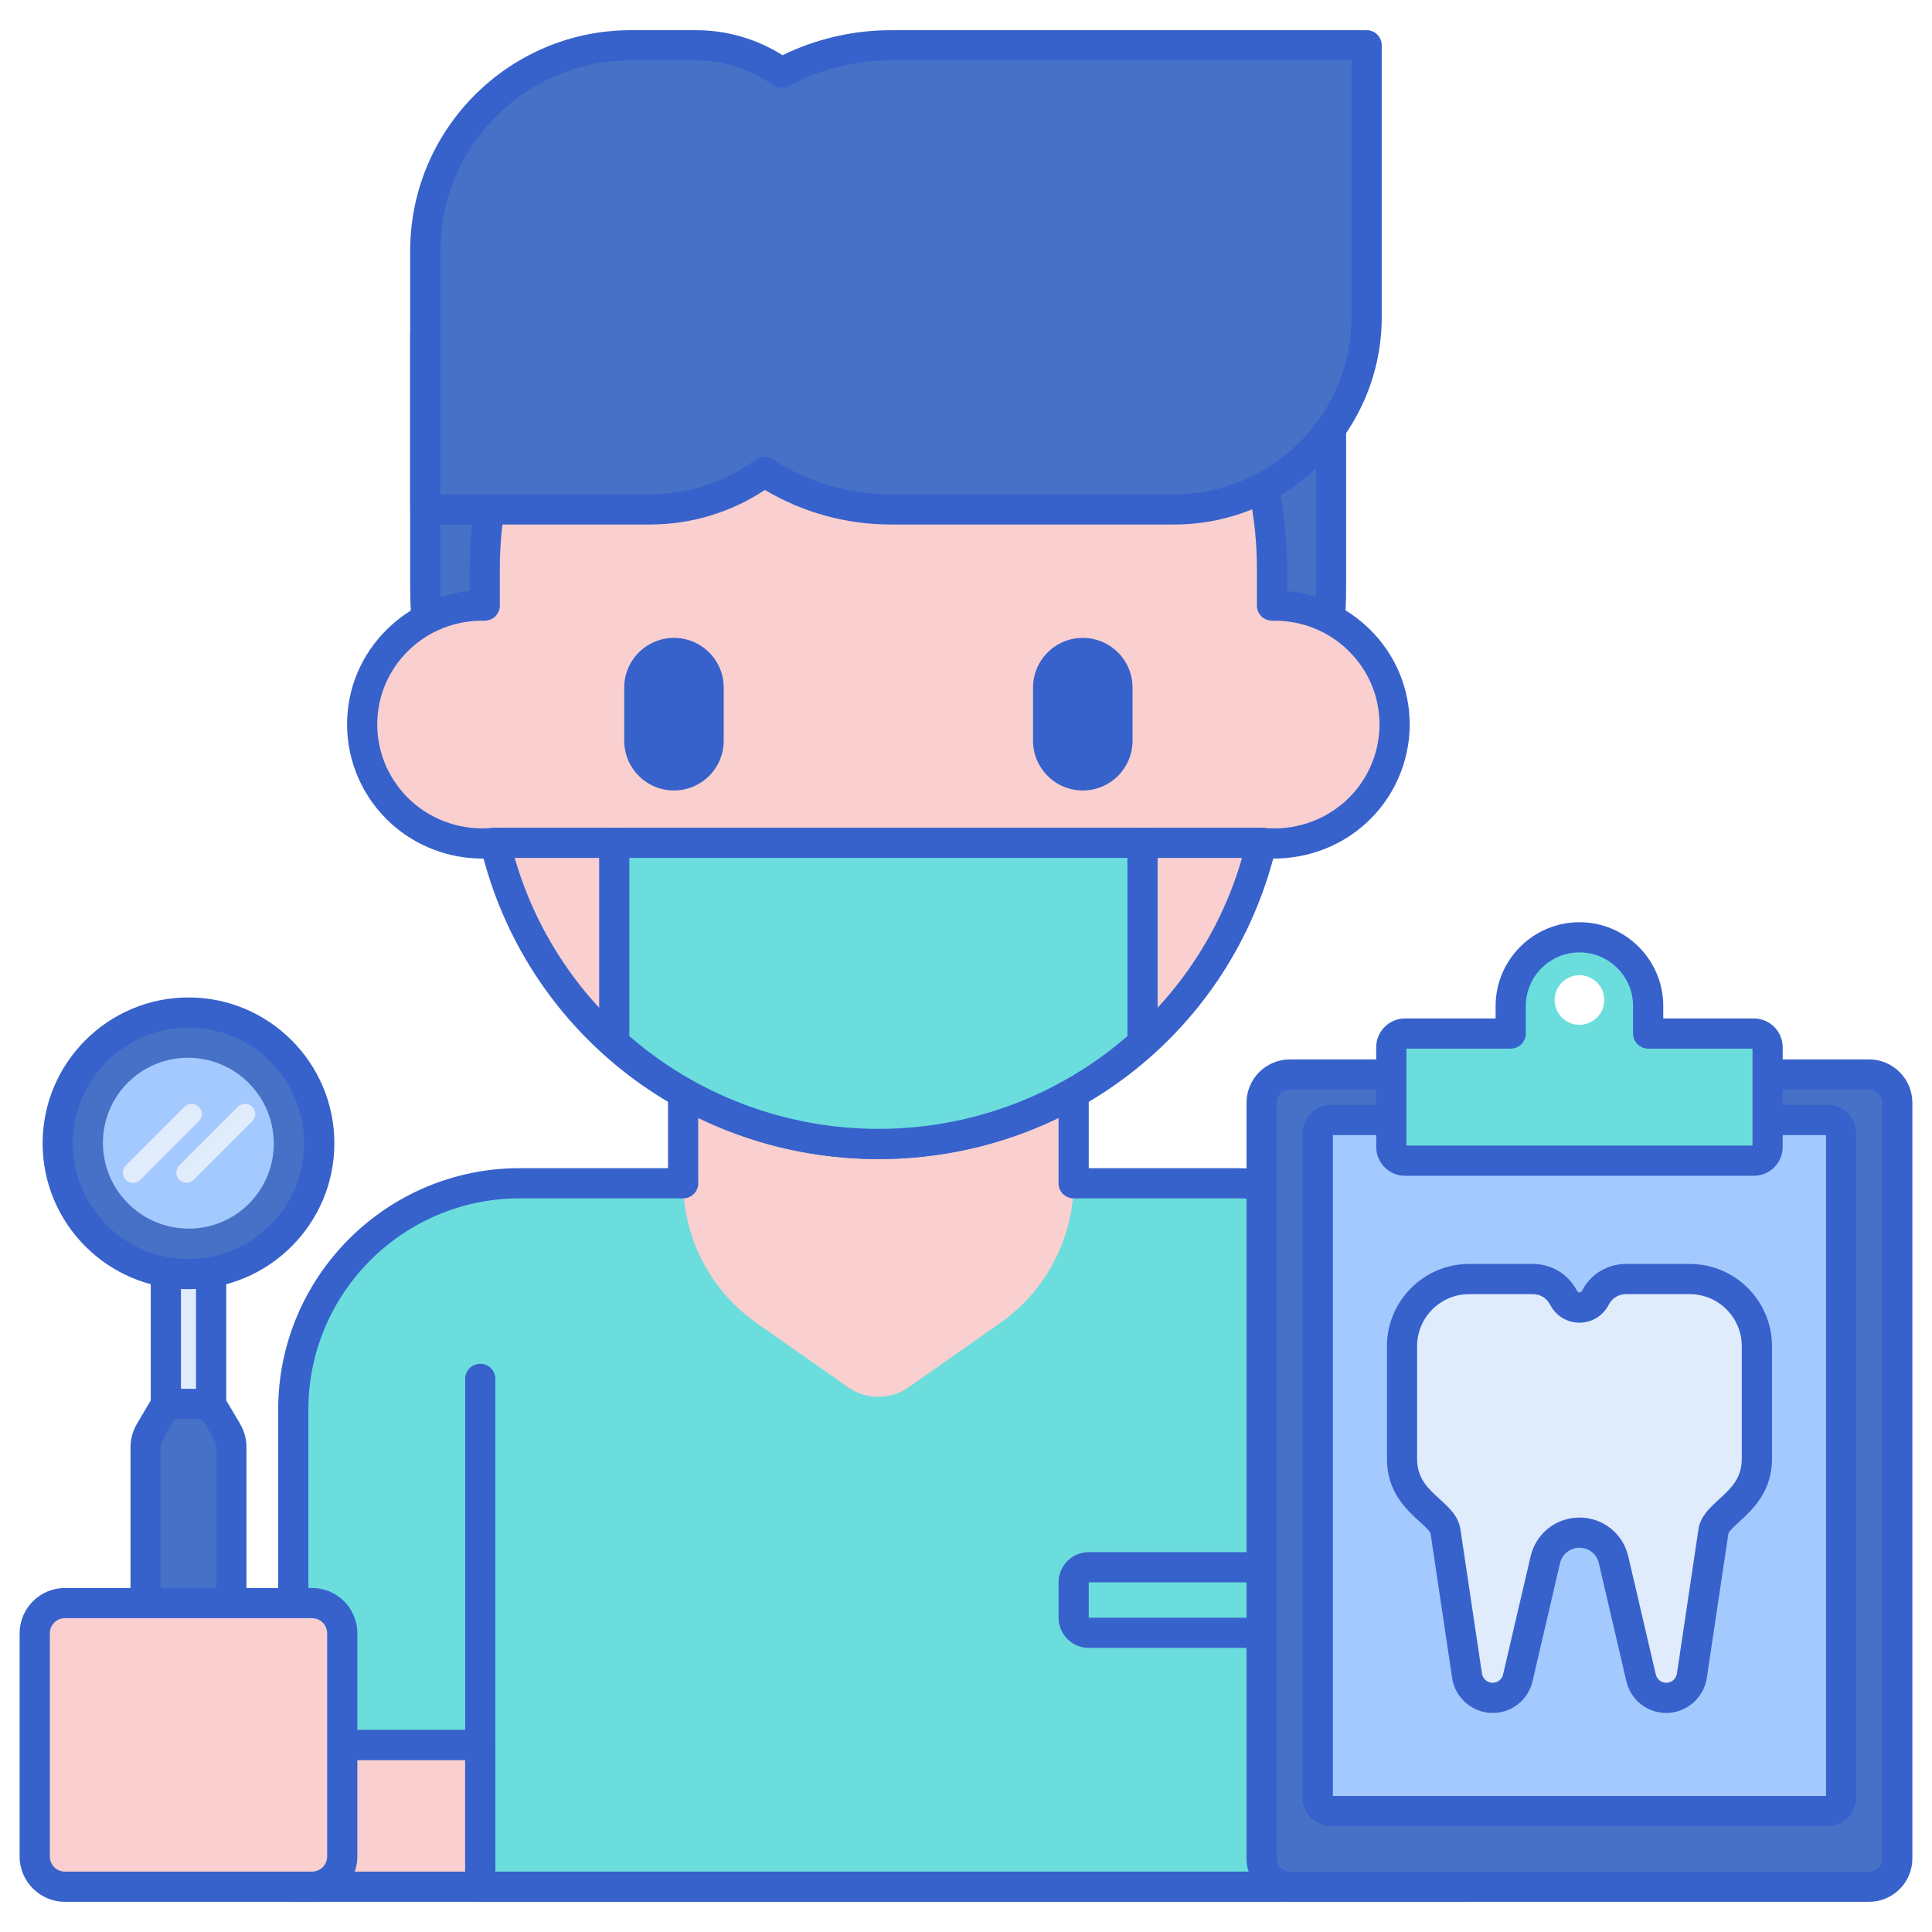 <?xml version="1.0" encoding="utf-8"?>
<!-- Generator: Adobe Illustrator 24.0.0, SVG Export Plug-In . SVG Version: 6.00 Build 0)  -->
<svg version="1.1" id="Layer_1" xmlns="http://www.w3.org/2000/svg" xmlns:xlink="http://www.w3.org/1999/xlink" x="0px" y="0px"
	 viewBox="0 0 256 256" style="enable-background:new 0 0 256 256;" xml:space="preserve">
<style type="text/css">
	.st0{fill:#E0EBFC;}
	.st1{fill:#3762CC;}
	.st2{fill:#A4C9FF;}
	.st3{fill:#F9A7A7;}
	.st4{fill:#4671C6;}
	.st5{fill:#F9CFCF;}
	.st6{fill:#6BDDDD;}
	.st7{fill:#FFEA92;}
</style>
<g>
	<g>
		<rect x="38.861" y="231.208" class="st5" width="155" height="18.792"/>
	</g>
	<g>
		<path class="st1" d="M193.86,252h-155c-1.104,0-2-0.896-2-2v-18.791c0-1.104,0.896-2,2-2h155c1.104,0,2,0.896,2,2V250
			C195.86,251.104,194.965,252,193.86,252z M40.86,248h151v-14.791h-151V248z"/>
	</g>
	<g>
		<path class="st6" d="M38.861,186.789v44.419h155v-44.419c0-16.569-13.431-30-30-30h-95
			C52.292,156.789,38.861,170.221,38.861,186.789z"/>
	</g>
	<g>
		<rect x="63.638" y="182.709" class="st6" width="105.446" height="67.291"/>
	</g>
	<g>
		<path class="st1" d="M63.638,252c-1.104,0-2-0.896-2-2v-67.291c0-1.104,0.896-2,2-2s2,0.896,2,2V250
			C65.638,251.104,64.742,252,63.638,252z"/>
	</g>
	<g>
		<path class="st1" d="M169.084,252c-1.104,0-2-0.896-2-2v-67.291c0-1.104,0.896-2,2-2s2,0.896,2,2V250
			C171.084,251.104,170.188,252,169.084,252z"/>
	</g>
	<g>
		<path class="st5" d="M90.515,133.769v22.825c0,7.446,3.628,14.425,9.722,18.703l12.131,8.516c2.413,1.694,5.629,1.694,8.043,0
			l12.131-8.516c6.094-4.278,9.722-11.257,9.722-18.703v-22.825H90.515z"/>
	</g>
	<g>
		<path class="st1" d="M169.084,252H63.638c-1.104,0-2-0.896-2-2v-16.791H38.86c-1.104,0-2-0.896-2-2v-44.42
			c0-17.645,14.355-32,32-32h19.655v-21.02c0-1.104,0.896-2,2-2h51.749c1.104,0,2,0.896,2,2v21.02h19.596c17.645,0,32,14.355,32,32
			v44.42c0,1.104-0.896,2-2,2h-22.776V250C171.084,251.104,170.188,252,169.084,252z M65.638,248h101.446v-16.791
			c0-1.104,0.896-2,2-2h22.776v-42.42c0-15.439-12.561-28-28-28h-21.602c-1.104,0-2-0.896-2-2c0-0.03,0.004-0.157,0.005-0.187
			l0.001-20.833H92.516v20.825c0.001,0.018,0.005,0.146,0.006,0.164c0.008,0.535-0.199,1.052-0.575,1.434s-0.889,0.597-1.425,0.597
			H68.86c-15.439,0-28,12.561-28,28v42.42h22.777c1.104,0,2,0.896,2,2V248z"/>
	</g>
	<g>
		<rect x="21.976" y="143.084" class="st0" width="6" height="53.916"/>
	</g>
	<g>
		<path class="st1" d="M27.976,199h-6c-1.104,0-2-0.896-2-2v-53.916c0-1.104,0.896-2,2-2h6c1.104,0,2,0.896,2,2V197
			C29.976,198.104,29.08,199,27.976,199z M23.976,195h2v-49.916h-2V195z"/>
	</g>
	<g>
		<path class="st4" d="M27.922,186.018h-2.946h-2.946l-2.162,3.658c-0.376,0.636-0.574,1.362-0.574,2.1v47.698
			c0,1.395,1.131,2.526,2.526,2.526h3.157h3.157c1.395,0,2.526-1.131,2.526-2.526v-47.698c0-0.739-0.198-1.464-0.574-2.1
			L27.922,186.018z"/>
	</g>
	<g>
		<circle class="st4" cx="24.976" cy="151.495" r="17.329"/>
	</g>
	<g>
		
			<ellipse transform="matrix(0.707 -0.707 0.707 0.707 -99.807 62.03)" class="st2" cx="24.976" cy="151.495" rx="11.296" ry="11.345"/>
	</g>
	<g>
		<g>
			<path class="st0" d="M17.634,156.729c-0.345,0-0.691-0.132-0.954-0.395c-0.527-0.527-0.527-1.382,0-1.909l7.767-7.768
				c0.527-0.527,1.382-0.527,1.909,0c0.527,0.527,0.527,1.382,0,1.909l-7.767,7.768C18.325,156.597,17.979,156.729,17.634,156.729z"
				/>
		</g>
	</g>
	<g>
		<path class="st1" d="M28.133,244h-6.314c-2.495,0-4.525-2.03-4.525-4.525v-47.698c0-1.096,0.295-2.174,0.853-3.117L20.308,185
			c0.359-0.609,1.015-0.982,1.722-0.982h5.893c0.707,0,1.362,0.373,1.722,0.982l2.162,3.658c0.558,0.944,0.853,2.022,0.853,3.118
			v47.698C32.658,241.97,30.628,244,28.133,244z M23.171,188.018l-1.582,2.676c-0.193,0.328-0.296,0.702-0.296,1.083v47.698
			c0,0.29,0.235,0.525,0.525,0.525h6.314c0.29,0,0.525-0.235,0.525-0.525v-47.698c0-0.381-0.103-0.755-0.296-1.084l-1.582-2.675
			H23.171z"/>
	</g>
	<g>
		<path class="st1" d="M24.976,170.824c-10.658,0-19.329-8.671-19.329-19.329s8.671-19.329,19.329-19.329
			s19.329,8.671,19.329,19.329S35.634,170.824,24.976,170.824z M24.976,136.166c-8.452,0-15.329,6.877-15.329,15.329
			s6.877,15.329,15.329,15.329s15.329-6.877,15.329-15.329S33.428,136.166,24.976,136.166z"/>
	</g>
	<g>
		<path class="st4" d="M56.351,44.217v33.51c0,33.142,26.867,60.01,60.01,60.01h0c33.142,0,60.01-26.867,60.01-60.01v-33.51H56.351z
			"/>
	</g>
	<g>
		<path class="st1" d="M116.36,139.736c-34.192,0-62.01-27.817-62.01-62.009V44.217c0-1.104,0.896-2,2-2h120.02c1.104,0,2,0.896,2,2
			v33.511C178.37,111.919,150.553,139.736,116.36,139.736z M58.351,46.217v31.511c0,31.986,26.023,58.009,58.01,58.009
			s58.01-26.022,58.01-58.009V46.217H58.351z"/>
	</g>
	<g>
		<path class="st5" d="M168.549,80.246v-4.884c0-28.547-23.352-51.689-52.159-51.689l0,0c-28.807,0-52.159,23.142-52.159,51.689
			v4.884c-9.057-0.184-16.243,7.031-16.243,15.753c0,9.313,8.13,16.679,17.62,15.676c5.383,22.869,26.069,39.907,50.781,39.907
			c24.714,0,45.399-17.04,50.781-39.907c9.477,1.002,17.62-6.35,17.62-15.676C184.792,87.274,177.601,80.063,168.549,80.246z"/>
	</g>
	<g>
		<path class="st1" d="M116.39,153.582c-24.734,0-46.01-16.287-52.317-39.817c-0.053,0-0.105,0-0.158,0
			c-4.435,0.001-8.74-1.627-12.046-4.602c-3.736-3.363-5.88-8.161-5.88-13.164c0-4.789,1.892-9.28,5.327-12.646
			c2.976-2.916,6.793-4.665,10.915-5.036v-2.954c0-29.604,24.296-53.689,54.159-53.689s54.159,24.085,54.159,53.689v2.954
			c4.122,0.371,7.939,2.12,10.916,5.037c3.436,3.366,5.327,7.857,5.327,12.646c0,5.003-2.143,9.801-5.879,13.163
			c-3.345,3.011-7.722,4.615-12.205,4.603C162.4,137.295,141.124,153.582,116.39,153.582z M65.61,109.676
			c0.917,0,1.73,0.631,1.945,1.542c5.316,22.588,25.398,38.364,48.834,38.364c23.437,0,43.519-15.776,48.835-38.364
			c0.231-0.981,1.165-1.633,2.157-1.531c3.97,0.423,7.919-0.856,10.855-3.498c2.895-2.604,4.555-6.318,4.555-10.189
			c0-3.705-1.466-7.181-4.127-9.789c-2.688-2.633-6.271-4.036-10.075-3.964c-0.53-0.005-1.057-0.195-1.44-0.571
			s-0.601-0.892-0.601-1.429v-4.884c0-27.398-22.501-49.689-50.159-49.689S66.23,47.964,66.23,75.362v4.884
			c0,0.537-0.217,1.053-0.601,1.429s-0.924,0.571-1.44,0.571c-3.785-0.073-7.388,1.33-10.074,3.963
			c-2.661,2.608-4.127,6.085-4.127,9.79c0,3.871,1.66,7.585,4.556,10.19c2.937,2.642,6.894,3.921,10.854,3.497
			C65.47,109.68,65.54,109.676,65.61,109.676z"/>
	</g>
	<g>
		<g>
			<path class="st1" d="M143.476,104.741L143.476,104.741c-3.641,0-6.593-2.952-6.593-6.593v-7.032c0-3.641,2.952-6.593,6.593-6.593
				h0c3.641,0,6.593,2.952,6.593,6.593v7.032C150.068,101.789,147.117,104.741,143.476,104.741z"/>
		</g>
		<g>
			<path class="st1" d="M89.304,104.741L89.304,104.741c-3.641,0-6.593-2.952-6.593-6.593v-7.032c0-3.641,2.952-6.593,6.593-6.593h0
				c3.641,0,6.593,2.952,6.593,6.593v7.032C95.897,101.789,92.945,104.741,89.304,104.741z"/>
		</g>
	</g>
	<g>
		<path class="st1" d="M116.407,126.841C116.407,126.841,116.408,126.841,116.407,126.841c-5.004,0-9.649-1.791-12.747-4.914
			c-0.778-0.784-0.772-2.05,0.012-2.828c0.784-0.777,2.052-0.772,2.828,0.012c2.352,2.37,5.963,3.73,9.907,3.73
			c3.914,0,7.508-1.36,9.859-3.73c0.776-0.785,2.044-0.791,2.828-0.012c0.784,0.778,0.79,2.044,0.012,2.828
			C126.009,125.05,121.38,126.841,116.407,126.841z"/>
	</g>
	<g>
		<path class="st5" d="M41.349,250H8.602c-2.209,0-4.001-1.791-4.001-4.001v-29.582c0-2.209,1.791-4.001,4.001-4.001h32.746
			c2.209,0,4.001,1.791,4.001,4.001v29.582C45.349,248.209,43.558,250,41.349,250z"/>
	</g>
	<g>
		<path class="st1" d="M41.349,252H8.603c-3.309,0-6.001-2.692-6.001-6.001v-29.582c0-3.309,2.692-6,6.001-6h32.746
			c3.309,0,6.001,2.691,6.001,6v29.582C47.35,249.308,44.657,252,41.349,252z M8.603,214.417c-1.104,0-2.001,0.897-2.001,2v29.582
			c0,1.104,0.897,2.001,2.001,2.001h32.746c1.104,0,2.001-0.897,2.001-2.001v-29.582c0-1.103-0.897-2-2.001-2H8.603z"/>
	</g>
	<g>
		<g>
			<path class="st0" d="M24.706,156.729c-0.345,0-0.691-0.132-0.954-0.395c-0.527-0.527-0.527-1.382,0-1.909l7.768-7.768
				c0.527-0.527,1.382-0.527,1.909,0s0.527,1.382,0,1.909l-7.768,7.768C25.397,156.597,25.052,156.729,24.706,156.729z"/>
		</g>
	</g>
	<g>
		<path class="st6" d="M81.39,138.192c0.431,0.388,0.869,0.768,1.313,1.141c9.086,7.636,20.839,12.248,33.687,12.248
			c13.477,0,25.748-5.074,35-13.39v-26.517h-70V138.192z"/>
	</g>
	<g>
		<path class="st1" d="M167.172,113.676H151.39c-1.104,0-2-0.896-2-2s0.896-2,2-2h15.782c1.104,0,2,0.896,2,2
			S168.276,113.676,167.172,113.676z"/>
	</g>
	<g>
		<path class="st1" d="M81.39,113.676H65.608c-1.104,0-2-0.896-2-2s0.896-2,2-2H81.39c1.104,0,2,0.896,2,2
			S82.494,113.676,81.39,113.676z"/>
	</g>
	<g>
		<path class="st1" d="M116.39,153.582c-12.795,0-25.215-4.517-34.974-12.717c-0.462-0.389-0.915-0.783-1.363-1.185
			c-0.422-0.38-0.663-0.921-0.663-1.488v-26.517c0-1.104,0.896-2,2-2h70c1.104,0,2,0.896,2,2v26.517
			c0,0.567-0.241,1.108-0.663,1.487C142.752,148.645,129.848,153.582,116.39,153.582z M83.39,137.29
			c0.199,0.173,0.399,0.344,0.602,0.514c9.037,7.595,20.544,11.778,32.398,11.778c12.173,0,23.855-4.358,33-12.292v-23.614h-66
			V137.29z"/>
	</g>
	<g>
		<path class="st1" d="M169.959,218.354h-25.694c-2.206,0-4-1.794-4-4v-4.688c0-2.206,1.794-4,4-4h25.694c2.206,0,4,1.794,4,4v4.688
			C173.959,216.561,172.165,218.354,169.959,218.354z M144.265,209.667v4.688h25.697l-0.003-4.688H144.265z"/>
	</g>
	<g>
		<g>
			<path class="st4" d="M247.655,250h-76.74c-2.067,0-3.743-1.676-3.743-3.743V146.12c0-2.067,1.676-3.743,3.743-3.743h76.74
				c2.067,0,3.743,1.676,3.743,3.743v100.136C251.398,248.324,249.722,250,247.655,250z"/>
		</g>
		<g>
			<path class="st2" d="M174.611,238.197V150.18c0-0.982,0.796-1.778,1.778-1.778h65.791c0.982,0,1.778,0.796,1.778,1.778v88.017
				c0,0.982-0.796,1.778-1.778,1.778H176.39C175.408,239.975,174.611,239.179,174.611,238.197z"/>
		</g>
		<g>
			<path class="st1" d="M247.655,252h-76.74c-3.167,0-5.743-2.576-5.743-5.743V146.12c0-3.167,2.576-5.743,5.743-5.743h76.74
				c3.167,0,5.743,2.576,5.743,5.743v100.137C253.398,249.424,250.822,252,247.655,252z M170.915,144.377
				c-0.961,0-1.743,0.782-1.743,1.743v100.137c0,0.961,0.782,1.743,1.743,1.743h76.74c0.961,0,1.743-0.782,1.743-1.743V146.12
				c0-0.961-0.782-1.743-1.743-1.743H170.915z"/>
		</g>
		<g>
			<path class="st1" d="M242.18,241.975h-65.79c-2.083,0-3.778-1.694-3.778-3.777V150.18c0-2.083,1.695-3.778,3.778-3.778h65.79
				c2.083,0,3.778,1.695,3.778,3.778v88.018C245.958,240.28,244.263,241.975,242.18,241.975z M176.611,237.975h65.347v-87.573
				h-65.347V237.975z"/>
		</g>
		<g>
			<path class="st6" d="M232.394,136.948h-14.002v-3.643c0-5.03-4.077-9.107-9.107-9.107c-5.03,0-9.107,4.077-9.107,9.107v3.643
				h-14.002c-1.006,0-1.821,0.815-1.821,1.821v13.205c0,1.006,0.816,1.821,1.821,1.821h46.218c1.006,0,1.821-0.815,1.821-1.821
				v-13.205C234.216,137.763,233.4,136.948,232.394,136.948z M209.285,129.22c1.816,0,3.288,1.472,3.288,3.288
				c0,1.816-1.472,3.288-3.288,3.288s-3.288-1.472-3.288-3.288C205.997,130.692,207.469,129.22,209.285,129.22z"/>
		</g>
		<g>
			<path class="st0" d="M207.184,171.972L207.184,171.972c-0.777-1.529-2.347-2.492-4.062-2.492h-8.452
				c-4.913,0-8.896,3.983-8.896,8.896v14.932c0,5.708,5.364,6.967,5.761,9.622l2.858,19.126c0.251,1.678,1.692,2.919,3.388,2.919h0
				c1.592,0,2.975-1.097,3.336-2.648l3.648-15.655c0.49-2.101,2.362-3.588,4.52-3.588h0c2.157,0,4.03,1.487,4.52,3.588l3.648,15.655
				c0.361,1.551,1.744,2.648,3.336,2.648h0c1.696,0,3.137-1.242,3.388-2.919l2.858-19.126c0.388-2.595,5.761-3.954,5.761-9.622
				v-14.932c0-4.913-3.983-8.896-8.896-8.896h-8.452c-1.715,0-3.285,0.963-4.062,2.492l0,0c-0.402,0.791-1.214,1.289-2.1,1.289h0
				C208.398,173.261,207.586,172.763,207.184,171.972z"/>
		</g>
		<g>
			<path class="st1" d="M220.788,226.976c-2.535,0-4.708-1.725-5.284-4.194l-3.647-15.654c-0.279-1.202-1.337-2.042-2.571-2.042
				s-2.292,0.84-2.573,2.042l-3.646,15.654c-0.576,2.47-2.749,4.194-5.284,4.194c-2.666,0-4.973-1.988-5.366-4.625l-2.857-19.125
				c-0.048-0.325-0.869-1.071-1.469-1.616c-1.718-1.563-4.314-3.924-4.314-8.302v-14.932c0-6.008,4.888-10.896,10.896-10.896h8.453
				c2.48,0,4.72,1.373,5.844,3.585c0.001,0,0.001,0.001,0.001,0.001c0.123,0.24,0.513,0.239,0.636-0.001
				c1.122-2.211,3.362-3.585,5.844-3.585h8.452c6.008,0,10.896,4.888,10.896,10.896v14.932c0,4.36-2.604,6.747-4.328,8.325
				c-0.527,0.483-1.409,1.292-1.454,1.593l-2.857,19.126C225.761,224.987,223.453,226.976,220.788,226.976z M209.285,201.085
				c3.104,0,5.764,2.111,6.468,5.135l3.647,15.653c0.15,0.649,0.722,1.103,1.388,1.103c0.712,0,1.306-0.512,1.411-1.216
				l2.856-19.126c0.255-1.702,1.502-2.845,2.709-3.95c1.559-1.428,3.03-2.775,3.03-5.376v-14.932c0-3.802-3.094-6.896-6.896-6.896
				h-8.452c-0.968,0-1.841,0.535-2.278,1.397c-0.748,1.47-2.236,2.383-3.884,2.383c-1.649,0-3.138-0.913-3.884-2.384
				c-0.439-0.861-1.312-1.396-2.278-1.396h-8.453c-3.802,0-6.896,3.094-6.896,6.896v14.932c0,2.609,1.46,3.937,3.006,5.342
				c1.216,1.106,2.475,2.25,2.733,3.984l2.858,19.126c0.103,0.693,0.709,1.216,1.409,1.216c0.666,0,1.237-0.453,1.388-1.103
				l3.647-15.654C203.522,203.196,206.182,201.085,209.285,201.085z"/>
		</g>
		<g>
			<path class="st1" d="M232.395,155.796h-46.219c-2.107,0-3.821-1.714-3.821-3.821V138.77c0-2.107,1.714-3.821,3.821-3.821h12.002
				v-1.644c0-6.124,4.982-11.106,11.107-11.106c6.124,0,11.106,4.982,11.106,11.106v1.644h12.003c2.107,0,3.821,1.714,3.821,3.821
				v13.205C236.216,154.082,234.502,155.796,232.395,155.796z M186.354,151.796h45.861v-12.848h-13.824c-1.104,0-2-0.896-2-2v-3.644
				c0-3.919-3.188-7.106-7.106-7.106s-7.107,3.188-7.107,7.106v3.644c0,1.104-0.896,2-2,2h-13.823V151.796z M232.395,138.948h0.01
				H232.395z"/>
		</g>
	</g>
	<g>
		<path class="st4" d="M181.086,6l-63.039,0c-16.983,0-30.75,13.767-30.75,30.75v0c0,16.983,13.767,30.75,30.75,30.75h37.539
			c14.083,0,25.5-11.417,25.5-25.5V6z"/>
	</g>
	<g>
		<path class="st4" d="M86.086,67.5H56.351V33.243C56.351,18.197,68.548,6,83.594,6h8.618c10.839,0,19.625,8.786,19.625,19.625
			V41.75C111.836,55.971,100.308,67.5,86.086,67.5z"/>
	</g>
	<g>
		<path class="st1" d="M155.586,69.5h-37.538c-5.903,0-11.646-1.579-16.695-4.578c-4.537,2.999-9.787,4.578-15.267,4.578H56.351
			c-1.104,0-2-0.896-2-2V33.243C54.351,17.118,67.469,4,83.594,4h8.617c4.086,0,8.029,1.142,11.478,3.313
			C108.137,5.143,113.075,4,118.048,4h63.038c1.104,0,2,0.896,2,2v36C183.086,57.163,170.749,69.5,155.586,69.5z M101.291,60.528
			c0.379,0,0.759,0.107,1.092,0.324c4.667,3.04,10.084,4.647,15.665,4.647h37.538c12.958,0,23.5-10.542,23.5-23.5V8h-61.038
			c-4.722,0-9.407,1.173-13.55,3.391c-0.67,0.359-1.485,0.308-2.103-0.132C99.395,9.127,95.872,8,92.211,8h-8.617
			C69.675,8,58.351,19.324,58.351,33.243V65.5h27.735c5.081,0,9.93-1.585,14.022-4.585C100.46,60.658,100.875,60.528,101.291,60.528
			z"/>
	</g>
</g>
</svg>
